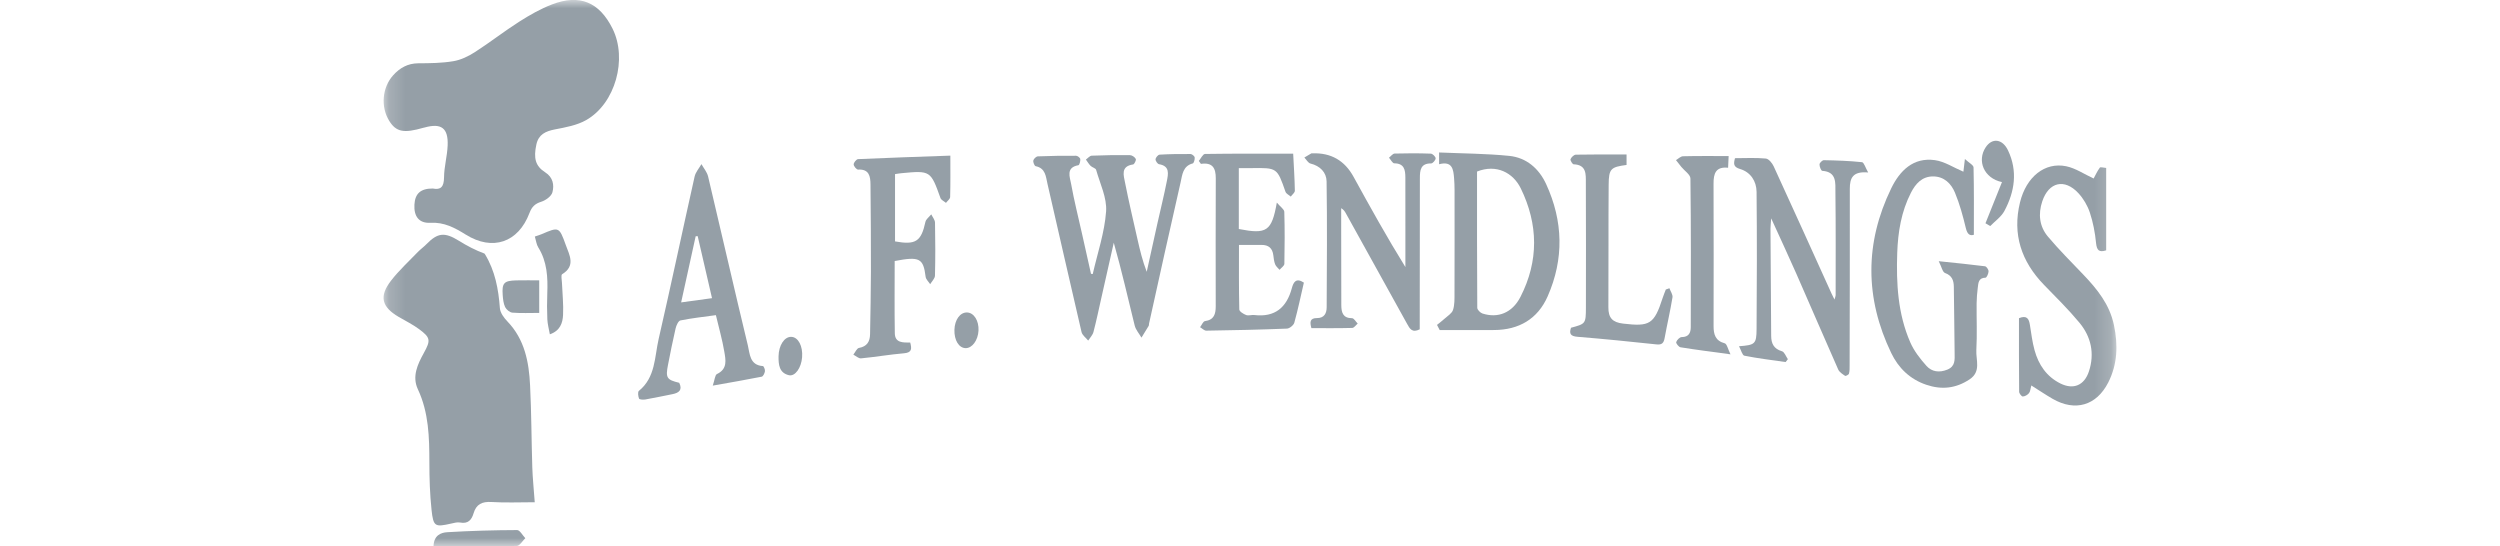 <?xml version="1.0" encoding="UTF-8"?>
<svg xmlns="http://www.w3.org/2000/svg" width="151" height="33" viewBox="0 0 151 33" fill="none">
  <mask id="mask0_5_12933" style="mask-type:luminance" maskUnits="userSpaceOnUse" x="23" y="0" width="105" height="33">
    <path d="M127.833 0H23.166V33H127.833V0Z" fill="white"></path>
  </mask>
  <g mask="url(#mask0_5_12933)">
    <path d="M26.143 11.387C26.624 11.486 26.815 11.282 26.82 10.714C26.825 10.072 27.012 9.432 27.038 8.789C27.082 7.733 26.655 7.421 25.65 7.7C25.63 7.705 25.609 7.708 25.589 7.713C24.381 8.063 23.924 7.971 23.506 7.296C22.986 6.456 23.081 5.292 23.742 4.552C24.147 4.1 24.63 3.827 25.265 3.823C25.973 3.82 26.689 3.813 27.382 3.696C27.834 3.621 28.289 3.402 28.68 3.15C29.59 2.566 30.446 1.893 31.358 1.312C31.986 0.911 32.646 0.535 33.337 0.269C35.012 -0.376 36.199 0.127 36.998 1.731C37.907 3.559 37.17 6.251 35.406 7.253C34.847 7.57 34.163 7.692 33.519 7.816C32.957 7.926 32.532 8.114 32.398 8.722C32.214 9.565 32.343 10.035 32.932 10.41C33.402 10.707 33.483 11.175 33.366 11.615C33.302 11.855 32.959 12.101 32.695 12.184C32.312 12.303 32.121 12.492 31.98 12.866C31.304 14.657 29.747 15.177 28.132 14.17C27.473 13.759 26.826 13.41 25.993 13.457C25.303 13.494 24.992 13.063 25.031 12.36C25.067 11.695 25.402 11.383 26.141 11.386L26.143 11.387Z" fill="#959FA7"></path>
    <path d="M32.3 30.335C31.381 30.335 30.53 30.374 29.685 30.321C29.119 30.286 28.766 30.453 28.604 31.003C28.485 31.404 28.27 31.653 27.794 31.561C27.619 31.527 27.422 31.586 27.241 31.626C26.274 31.843 26.175 31.812 26.066 30.803C25.964 29.851 25.935 28.886 25.934 27.927C25.931 26.417 25.903 24.927 25.24 23.513C24.877 22.737 25.22 22.007 25.602 21.316C26.023 20.552 26.005 20.392 25.308 19.877C24.925 19.594 24.492 19.382 24.08 19.141C23.048 18.535 22.885 17.899 23.622 16.947C24.103 16.325 24.693 15.787 25.24 15.218C25.399 15.053 25.59 14.92 25.749 14.756C26.437 14.05 26.858 14.009 27.718 14.543C28.206 14.846 28.715 15.115 29.262 15.315C29.274 15.33 29.286 15.345 29.296 15.361C29.904 16.359 30.108 17.461 30.193 18.612C30.213 18.892 30.438 19.197 30.648 19.415C31.691 20.499 31.949 21.865 32.017 23.28C32.099 24.929 32.099 26.583 32.151 28.235C32.172 28.881 32.24 29.526 32.298 30.334L32.3 30.335Z" fill="#959FA7"></path>
    <path d="M32.305 14.287C32.487 14.224 32.605 14.191 32.716 14.143C33.758 13.696 33.773 13.69 34.174 14.8C34.392 15.406 34.785 16.057 33.953 16.563C33.873 16.612 33.935 16.911 33.943 17.093C33.968 17.738 34.041 18.385 34.009 19.027C33.985 19.502 33.837 19.976 33.211 20.192C33.154 19.873 33.073 19.581 33.059 19.286C33.036 18.765 33.036 18.241 33.056 17.719C33.093 16.748 33.048 15.801 32.51 14.941C32.403 14.773 32.383 14.55 32.305 14.289V14.287Z" fill="#959FA7"></path>
    <path d="M26.185 32.996C26.203 32.335 26.622 32.169 27.015 32.145C28.419 32.061 29.827 32.021 31.234 32.016C31.399 32.016 31.564 32.335 31.729 32.507C31.558 32.67 31.39 32.971 31.216 32.974C29.562 33.011 27.905 32.996 26.185 32.996Z" fill="#959FA7"></path>
    <path d="M32.569 16.934V18.9C32.012 18.9 31.477 18.926 30.948 18.884C30.789 18.871 30.584 18.7 30.51 18.548C30.407 18.332 30.381 18.067 30.363 17.82C30.311 17.09 30.442 16.953 31.188 16.935C31.639 16.925 32.09 16.932 32.569 16.932V16.934Z" fill="#959FA7"></path>
    <path d="M66.002 16.549C66.288 15.292 66.717 14.044 66.808 12.771C66.867 11.952 66.441 11.094 66.206 10.259C66.177 10.156 65.97 10.115 65.872 10.017C65.762 9.906 65.681 9.766 65.589 9.639C65.705 9.556 65.82 9.408 65.94 9.403C66.709 9.371 67.479 9.36 68.249 9.371C68.374 9.372 68.544 9.488 68.602 9.6C68.638 9.669 68.515 9.923 68.44 9.933C67.671 10.043 67.869 10.599 67.955 11.041C68.18 12.186 68.45 13.322 68.706 14.46C68.852 15.109 69.008 15.755 69.262 16.417C69.477 15.444 69.689 14.47 69.907 13.496C70.098 12.642 70.31 11.792 70.479 10.933C70.561 10.509 70.673 10.028 70.007 9.918C69.917 9.903 69.788 9.718 69.795 9.62C69.803 9.517 69.947 9.346 70.039 9.341C70.661 9.305 71.286 9.296 71.909 9.303C71.998 9.303 72.149 9.428 72.159 9.509C72.174 9.627 72.112 9.852 72.041 9.871C71.438 10.028 71.41 10.57 71.309 11.011C70.656 13.854 70.033 16.704 69.401 19.552C69.392 19.593 69.403 19.643 69.384 19.675C69.241 19.917 69.092 20.154 68.945 20.393C68.805 20.15 68.6 19.923 68.535 19.66C68.126 18.003 67.749 16.338 67.272 14.661C67.023 15.768 66.774 16.875 66.524 17.982C66.368 18.673 66.225 19.368 66.045 20.052C65.995 20.241 65.835 20.399 65.726 20.571C65.589 20.4 65.37 20.248 65.325 20.056C64.628 17.073 63.956 14.084 63.267 11.1C63.167 10.668 63.155 10.16 62.556 10.038C62.482 10.023 62.391 9.8 62.413 9.694C62.434 9.592 62.587 9.448 62.687 9.444C63.457 9.413 64.227 9.403 64.996 9.408C65.086 9.408 65.239 9.528 65.249 9.607C65.264 9.729 65.2 9.967 65.138 9.978C64.36 10.116 64.622 10.694 64.696 11.113C64.876 12.117 65.129 13.108 65.351 14.104C65.532 14.916 65.715 15.728 65.896 16.539C65.931 16.543 65.965 16.547 66 16.552L66.002 16.549Z" fill="#959FA7"></path>
    <path d="M122.692 23.282C122.635 23.485 122.632 23.648 122.55 23.747C122.464 23.852 122.306 23.945 122.177 23.948C122.102 23.95 121.957 23.764 121.956 23.661C121.941 22.18 121.946 20.699 121.946 19.218C122.421 19.025 122.548 19.254 122.605 19.618C122.688 20.132 122.749 20.653 122.887 21.153C123.129 22.032 123.615 22.75 124.452 23.164C125.237 23.552 125.894 23.278 126.173 22.427C126.525 21.352 126.303 20.34 125.597 19.49C124.932 18.689 124.186 17.954 123.459 17.207C122.093 15.801 121.536 14.155 122.009 12.221C122.387 10.678 123.509 9.776 124.799 10.042C125.367 10.159 125.885 10.519 126.456 10.781C126.564 10.583 126.674 10.336 126.83 10.125C126.869 10.073 127.06 10.133 127.213 10.144V15.121C126.789 15.257 126.645 15.125 126.601 14.668C126.541 14.049 126.421 13.425 126.226 12.838C126.086 12.416 125.838 11.996 125.537 11.67C124.701 10.765 123.745 10.991 123.353 12.161C123.098 12.921 123.176 13.676 123.695 14.291C124.366 15.086 125.103 15.826 125.823 16.577C126.667 17.458 127.418 18.383 127.681 19.629C127.934 20.833 127.901 22 127.336 23.107C126.626 24.499 125.337 24.871 123.984 24.092C123.558 23.847 123.149 23.57 122.69 23.281L122.692 23.282Z" fill="#959FA7"></path>
    <path d="M104.797 9.554C105.419 9.554 106.043 9.518 106.656 9.576C106.831 9.593 107.042 9.851 107.132 10.049C108.306 12.602 109.461 15.164 110.621 17.723C110.663 17.817 110.711 17.908 110.802 18.093C110.842 17.951 110.873 17.89 110.873 17.831C110.873 15.759 110.886 13.687 110.859 11.617C110.853 11.063 110.953 10.377 110.065 10.319C109.995 10.314 109.892 10.06 109.899 9.927C109.902 9.835 110.07 9.674 110.161 9.675C110.931 9.691 111.702 9.714 112.465 9.796C112.584 9.809 112.671 10.127 112.837 10.417C111.903 10.333 111.728 10.757 111.729 11.402C111.735 14.959 111.724 18.516 111.717 22.073C111.717 22.239 111.722 22.411 111.678 22.568C111.66 22.634 111.48 22.726 111.444 22.701C111.288 22.596 111.098 22.478 111.027 22.316C110.175 20.394 109.348 18.461 108.501 16.537C108.033 15.474 107.541 14.422 106.979 13.188C106.956 13.523 106.937 13.671 106.937 13.819C106.95 15.974 106.967 18.129 106.979 20.284C106.981 20.754 107.139 21.07 107.631 21.216C107.783 21.261 107.87 21.529 107.987 21.694L107.851 21.868C107.02 21.748 106.185 21.648 105.362 21.485C105.234 21.46 105.162 21.146 105.037 20.913C106.007 20.838 106.09 20.785 106.097 19.874C106.118 17.113 106.124 14.35 106.097 11.588C106.09 10.946 105.738 10.398 105.106 10.21C104.685 10.084 104.705 9.892 104.793 9.554H104.797Z" fill="#959FA7"></path>
    <path d="M117.103 15.777C118.171 15.89 119.033 15.971 119.893 16.083C119.982 16.094 120.11 16.283 120.109 16.388C120.108 16.523 119.995 16.77 119.927 16.772C119.491 16.779 119.493 17.098 119.457 17.382C119.418 17.693 119.391 18.007 119.388 18.32C119.379 19.261 119.423 20.206 119.371 21.144C119.337 21.746 119.677 22.443 118.958 22.917C118.129 23.464 117.275 23.554 116.348 23.24C115.361 22.906 114.665 22.227 114.229 21.32C112.64 18.013 112.626 14.678 114.23 11.375C114.749 10.308 115.564 9.489 116.869 9.673C117.453 9.754 117.996 10.121 118.589 10.371C118.606 10.223 118.63 10.028 118.68 9.604C118.93 9.837 119.199 9.972 119.202 10.112C119.234 11.445 119.221 12.781 119.221 14.181C118.985 14.252 118.828 14.162 118.736 13.776C118.562 13.051 118.365 12.324 118.08 11.638C117.85 11.086 117.423 10.655 116.752 10.656C116.08 10.656 115.692 11.111 115.42 11.643C114.839 12.776 114.637 14.006 114.593 15.271C114.529 17.123 114.63 18.957 115.38 20.677C115.607 21.197 115.977 21.673 116.36 22.1C116.684 22.463 117.142 22.521 117.624 22.323C118.106 22.124 118.064 21.733 118.059 21.331C118.04 19.993 118.034 18.654 118.011 17.314C118.005 16.943 117.905 16.642 117.482 16.49C117.328 16.435 117.27 16.113 117.099 15.775L117.103 15.777Z" fill="#959FA7"></path>
    <path d="M86.795 19.624C86.953 19.496 87.115 19.374 87.265 19.238C87.443 19.076 87.694 18.928 87.761 18.724C87.862 18.416 87.851 18.065 87.852 17.732C87.859 15.641 87.856 13.551 87.855 11.461C87.855 11.231 87.845 11.001 87.827 10.772C87.786 10.233 87.724 9.709 86.921 9.92V9.209C88.348 9.272 89.759 9.274 91.156 9.415C92.193 9.519 92.951 10.174 93.387 11.12C94.419 13.359 94.472 15.641 93.479 17.899C92.875 19.27 91.743 19.924 90.252 19.934C89.154 19.942 88.056 19.936 86.958 19.936C86.904 19.831 86.849 19.728 86.795 19.624ZM89.213 10.362C89.213 13.119 89.209 15.856 89.227 18.591C89.227 18.71 89.41 18.894 89.544 18.937C90.466 19.233 91.337 18.909 91.838 17.928C92.944 15.767 92.916 13.549 91.856 11.38C91.392 10.433 90.387 9.896 89.213 10.361V10.362Z" fill="#959FA7"></path>
    <path d="M85.753 19.89C85.287 20.126 85.146 19.845 84.986 19.556C83.757 17.329 82.522 15.107 81.289 12.883C81.23 12.777 81.17 12.672 81.008 12.574C81.008 13.059 81.008 13.545 81.008 14.03C81.01 15.496 81.012 16.961 81.015 18.427C81.017 18.865 81.105 19.217 81.665 19.22C81.779 19.22 81.891 19.431 82.005 19.544C81.895 19.636 81.786 19.805 81.674 19.807C80.865 19.83 80.056 19.82 79.209 19.82C79.11 19.462 79.105 19.21 79.547 19.212C79.993 19.213 80.13 18.915 80.131 18.554C80.143 16.021 80.165 13.487 80.126 10.954C80.117 10.414 79.735 10.02 79.154 9.878C79.009 9.843 78.905 9.64 78.783 9.514C78.923 9.43 79.064 9.346 79.205 9.264C79.221 9.255 79.246 9.264 79.266 9.263C80.387 9.217 81.219 9.693 81.761 10.69C82.761 12.512 83.769 14.329 84.886 16.131C84.886 15.56 84.886 14.99 84.886 14.419C84.886 13.184 84.89 11.949 84.884 10.713C84.881 10.267 84.819 9.867 84.215 9.865C84.108 9.865 84.002 9.645 83.895 9.525C84.009 9.437 84.12 9.279 84.236 9.275C84.965 9.254 85.695 9.254 86.422 9.28C86.529 9.284 86.713 9.465 86.713 9.564C86.713 9.671 86.538 9.872 86.442 9.871C85.796 9.862 85.762 10.288 85.761 10.759C85.758 13.586 85.755 16.413 85.752 19.239C85.752 19.465 85.752 19.692 85.752 19.889L85.753 19.89Z" fill="#959FA7"></path>
    <path d="M43.052 23.288C43.169 22.949 43.181 22.65 43.306 22.591C43.957 22.284 43.831 21.731 43.747 21.235C43.627 20.52 43.425 19.818 43.24 19.035C42.516 19.135 41.802 19.213 41.098 19.354C40.971 19.379 40.848 19.657 40.806 19.838C40.635 20.568 40.492 21.304 40.347 22.039C40.193 22.821 40.271 22.941 41.025 23.121C41.236 23.553 41.011 23.728 40.622 23.806C40.074 23.915 39.526 24.032 38.975 24.129C38.851 24.15 38.626 24.137 38.599 24.076C38.542 23.938 38.511 23.672 38.59 23.608C39.594 22.794 39.532 21.568 39.781 20.481C40.531 17.214 41.222 13.932 41.955 10.662C42.015 10.395 42.227 10.162 42.367 9.914C42.504 10.162 42.706 10.394 42.769 10.659C43.576 14.062 44.352 17.472 45.172 20.87C45.291 21.369 45.28 22.058 46.079 22.111C46.131 22.114 46.217 22.322 46.203 22.421C46.186 22.542 46.095 22.734 46.007 22.752C45.081 22.937 44.15 23.096 43.051 23.291L43.052 23.288ZM41.141 18.265C41.808 18.173 42.389 18.094 43.005 18.009C42.708 16.718 42.424 15.49 42.14 14.263C42.099 14.265 42.058 14.269 42.018 14.271C41.733 15.567 41.448 16.862 41.141 18.265Z" fill="#959FA7"></path>
    <path d="M72.406 9.723C72.53 9.576 72.654 9.302 72.782 9.299C74.545 9.272 76.308 9.281 78.108 9.281C78.148 10.063 78.197 10.79 78.209 11.517C78.212 11.635 78.049 11.755 77.963 11.874C77.853 11.778 77.686 11.703 77.643 11.582C77.137 10.133 77.142 10.131 75.589 10.154C75.345 10.158 75.102 10.154 74.824 10.154V13.832C76.511 14.161 76.81 13.979 77.121 12.237C77.338 12.496 77.567 12.642 77.572 12.794C77.603 13.84 77.598 14.887 77.576 15.934C77.573 16.057 77.386 16.176 77.285 16.297C77.193 16.188 77.068 16.092 77.02 15.968C76.952 15.796 76.931 15.602 76.908 15.416C76.856 14.989 76.619 14.79 76.196 14.793C75.76 14.795 75.324 14.793 74.834 14.793C74.834 16.117 74.823 17.406 74.853 18.693C74.856 18.812 75.104 18.967 75.267 19.028C75.41 19.082 75.598 19.008 75.762 19.028C77.007 19.174 77.713 18.577 78.028 17.404C78.119 17.063 78.273 16.75 78.754 17.07C78.566 17.879 78.398 18.692 78.177 19.489C78.134 19.644 77.889 19.841 77.731 19.848C76.109 19.913 74.485 19.947 72.862 19.972C72.737 19.974 72.61 19.836 72.484 19.763C72.583 19.635 72.668 19.41 72.78 19.395C73.335 19.321 73.43 18.96 73.43 18.499C73.428 15.924 73.42 13.349 73.433 10.773C73.435 10.159 73.245 9.795 72.535 9.898L72.407 9.72L72.406 9.723Z" fill="#959FA7"></path>
    <path d="M54.977 20.689C55.074 21.058 55.089 21.297 54.605 21.338C53.736 21.412 52.874 21.562 52.007 21.645C51.861 21.659 51.698 21.5 51.542 21.421C51.655 21.28 51.75 21.039 51.883 21.015C52.373 20.926 52.544 20.631 52.552 20.181C52.572 18.926 52.602 17.672 52.604 16.417C52.608 14.659 52.594 12.901 52.578 11.143C52.573 10.653 52.502 10.205 51.828 10.243C51.738 10.248 51.563 10.04 51.562 9.929C51.562 9.82 51.727 9.617 51.826 9.611C53.629 9.529 55.432 9.47 57.401 9.4C57.401 10.28 57.412 11.09 57.389 11.899C57.386 12.02 57.226 12.134 57.137 12.253C57.023 12.156 56.847 12.081 56.803 11.959C56.214 10.311 56.195 10.294 54.457 10.46C54.334 10.471 54.212 10.493 54.06 10.516V14.581C55.31 14.807 55.64 14.585 55.894 13.407C55.93 13.236 56.125 13.1 56.248 12.947C56.328 13.113 56.471 13.279 56.475 13.446C56.496 14.513 56.5 15.581 56.472 16.648C56.468 16.822 56.284 16.993 56.183 17.165C56.088 17.017 55.928 16.876 55.908 16.718C55.767 15.597 55.552 15.477 54.039 15.766C54.039 17.212 54.022 18.672 54.047 20.131C54.057 20.721 54.548 20.69 54.979 20.69L54.977 20.689Z" fill="#959FA7"></path>
    <path d="M100.832 17.409C100.898 17.594 101.045 17.792 101.018 17.961C100.884 18.782 100.693 19.595 100.544 20.415C100.489 20.716 100.385 20.837 100.053 20.802C98.463 20.631 96.872 20.472 95.278 20.342C94.868 20.308 94.762 20.163 94.889 19.796C95.77 19.558 95.785 19.558 95.789 18.58C95.796 16.07 95.794 13.559 95.785 11.05C95.784 10.53 95.835 9.953 95.049 9.924C94.977 9.922 94.832 9.687 94.86 9.615C94.908 9.497 95.065 9.345 95.18 9.342C96.195 9.321 97.209 9.33 98.244 9.33V9.963C97.293 10.089 97.171 10.188 97.163 11.156C97.142 13.623 97.162 16.092 97.146 18.56C97.142 19.197 97.391 19.471 98.038 19.546C99.645 19.735 99.909 19.59 100.422 18.002C100.478 17.829 100.55 17.66 100.615 17.488L100.834 17.408L100.832 17.409Z" fill="#959FA7"></path>
    <path d="M104.41 9.426C104.395 9.764 104.387 9.925 104.377 10.132C103.625 10.051 103.495 10.488 103.498 11.094C103.51 13.96 103.505 16.827 103.5 19.693C103.5 20.194 103.604 20.584 104.174 20.736C104.305 20.771 104.364 21.082 104.522 21.402C103.379 21.246 102.438 21.127 101.502 20.976C101.395 20.958 101.219 20.733 101.243 20.662C101.285 20.533 101.456 20.36 101.574 20.36C102.003 20.358 102.121 20.1 102.122 19.756C102.13 16.764 102.14 13.772 102.102 10.781C102.1 10.546 101.744 10.317 101.554 10.083C101.442 9.948 101.336 9.808 101.228 9.67C101.369 9.59 101.51 9.441 101.654 9.438C102.543 9.416 103.434 9.426 104.41 9.426Z" fill="#959FA7"></path>
    <path d="M119.922 13.486C120.249 12.671 120.575 11.855 120.919 10.998C119.818 10.767 119.403 9.704 119.934 8.899C120.319 8.313 120.949 8.376 121.286 9.086C121.877 10.332 121.692 11.572 121.065 12.743C120.875 13.099 120.5 13.354 120.21 13.654C120.114 13.598 120.018 13.541 119.923 13.485L119.922 13.486Z" fill="#959FA7"></path>
    <path d="M47.024 21.527C47.035 20.857 47.374 20.336 47.791 20.346C48.211 20.356 48.501 20.902 48.447 21.582C48.397 22.218 48.026 22.752 47.648 22.662C47.062 22.521 47.019 22.024 47.024 21.527Z" fill="#959FA7"></path>
    <path d="M57.647 19.924C57.664 19.314 57.989 18.864 58.406 18.873C58.822 18.882 59.131 19.367 59.102 19.965C59.072 20.553 58.72 21.034 58.324 21.028C57.917 21.02 57.63 20.552 57.647 19.924Z" fill="#959FA7"></path>
  </g>
</svg>
